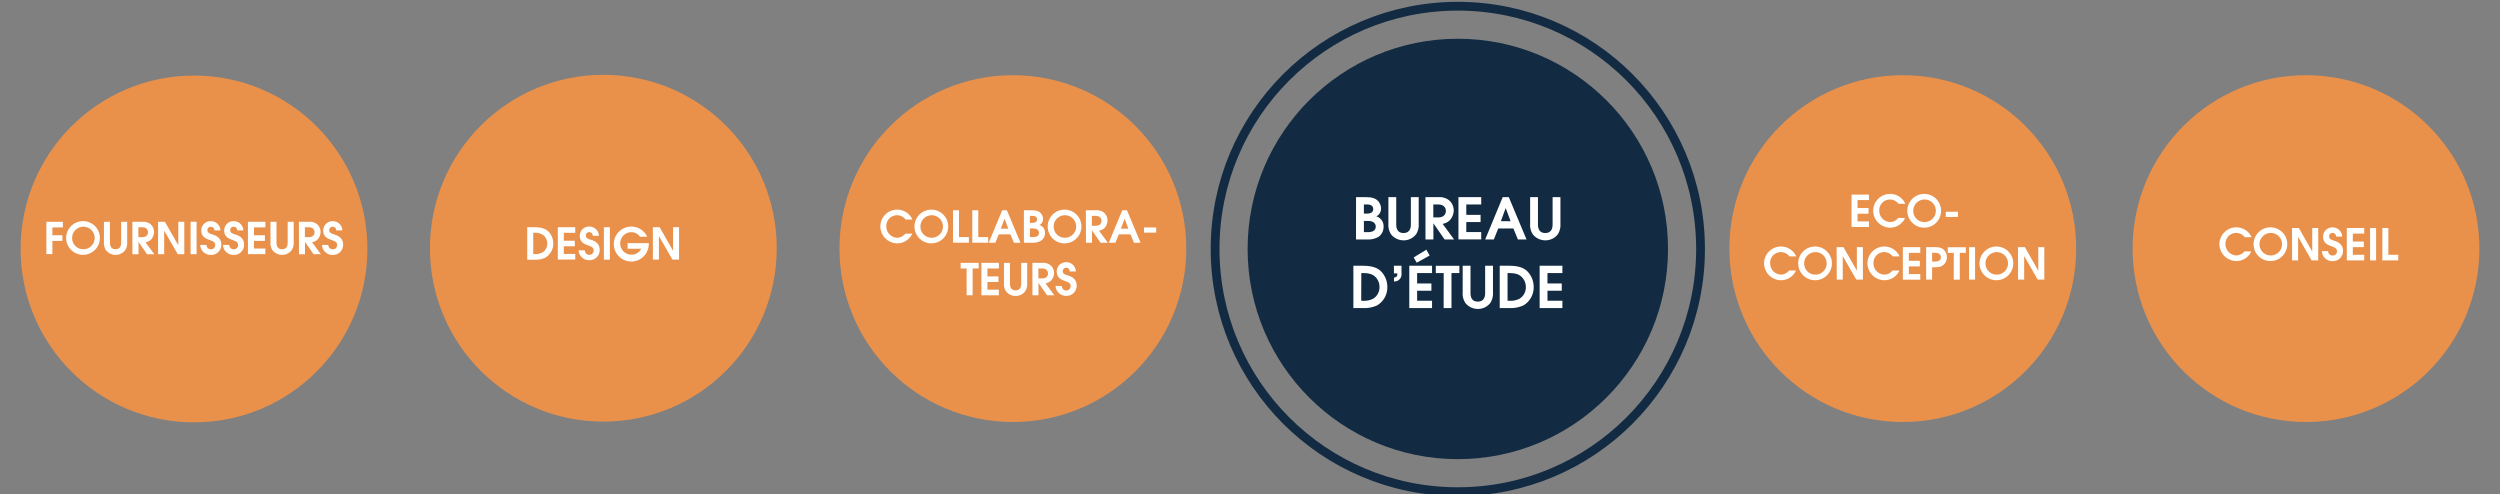 <svg id="Calque_1" data-name="Calque 1" xmlns="http://www.w3.org/2000/svg" viewBox="0 0 1136.99 224.78"><rect x="0" y="0" width="1136.99" height="224.78" fill="#808080" stroke="none"/><defs><style>.cls-1{fill:#e9914b;}.cls-2{fill:#fff;}.cls-3{fill:#122b43;}.cls-4{fill:none;stroke:#122b43;stroke-miterlimit:10;stroke-width:4px;}</style></defs><title>bureau etude copie</title><circle class="cls-1" cx="865.38" cy="113.06" r="78.86"/><path class="cls-2" d="M842.09,88.49H850V91h-5.2v3.61h5V97.2h-5v3.49H850v2.55h-7.93Z"/><path class="cls-2" d="M866.42,99.13a7.48,7.48,0,0,1-6.81,4.41,7.77,7.77,0,0,1-7.69-7.73,7.68,7.68,0,0,1,7.63-7.62,7.56,7.56,0,0,1,7,4.51h-3.11a4.86,4.86,0,0,0-8.75,3.15,5.14,5.14,0,0,0,4.91,5.14,4.82,4.82,0,0,0,3.7-1.86Z"/><path class="cls-2" d="M875.15,88.19a7.68,7.68,0,1,1-7.71,7.72A7.69,7.69,0,0,1,875.15,88.19Zm0,12.8a5.13,5.13,0,1,0-5-5.1A5.06,5.06,0,0,0,875.15,101Z"/><path class="cls-2" d="M884.94,96.3h5.54v2.36h-5.54Z"/><path class="cls-2" d="M816.8,123.05a7.5,7.5,0,0,1-6.82,4.4,7.77,7.77,0,0,1-7.69-7.73,7.68,7.68,0,0,1,7.63-7.61,7.57,7.57,0,0,1,7,4.5h-3.11a4.86,4.86,0,0,0-8.75,3.15,5.13,5.13,0,0,0,4.9,5.14,4.85,4.85,0,0,0,3.71-1.85Z"/><path class="cls-2" d="M825.53,112.11a7.67,7.67,0,1,1-7.72,7.71A7.69,7.69,0,0,1,825.53,112.11Zm0,12.79a5.12,5.12,0,1,0-5-5.1A5.06,5.06,0,0,0,825.53,124.9Z"/><path class="cls-2" d="M835.29,112.41h3.11l6.1,10.72h0V112.41h2.73v14.75h-3l-6.16-10.73h0v10.73h-2.73Z"/><path class="cls-2" d="M863.83,123.05a7.47,7.47,0,0,1-6.81,4.4,7.77,7.77,0,0,1-7.7-7.73,7.68,7.68,0,0,1,7.64-7.61,7.55,7.55,0,0,1,6.95,4.5H860.8a4.86,4.86,0,0,0-8.75,3.15A5.14,5.14,0,0,0,857,124.9a4.81,4.81,0,0,0,3.7-1.85Z"/><path class="cls-2" d="M865.41,112.41h7.93V115h-5.2v3.61h5v2.55h-5v3.48h5.2v2.56h-7.93Z"/><path class="cls-2" d="M876,112.41h3.71c1.57,0,2.93,0,4.32,1.17a4.8,4.8,0,0,1,0,6.78c-1.39,1.18-2.75,1.18-4.32,1.18h-1v5.62H876Zm2.73,6.57h.88c1.17,0,3.08-.07,3.08-2s-1.87-2-3-2h-1Z"/><path class="cls-2" d="M888.57,115h-2.73v-2.55h8.21V115H891.3v12.2h-2.73Z"/><path class="cls-2" d="M895.52,112.41h2.73v14.75h-2.73Z"/><path class="cls-2" d="M908,112.11a7.67,7.67,0,1,1-7.72,7.71A7.69,7.69,0,0,1,908,112.11Zm0,12.79a5.12,5.12,0,1,0-5-5.1A5.06,5.06,0,0,0,908,124.9Z"/><path class="cls-2" d="M917.8,112.41h3.11l6.1,10.72h0V112.41h2.73v14.75h-3l-6.16-10.73h0v10.73H917.8Z"/><circle class="cls-1" cx="1048.76" cy="113.06" r="78.86"/><path class="cls-2" d="M1023.89,114.33a7.5,7.5,0,0,1-6.82,4.4,7.77,7.77,0,0,1-7.69-7.73,7.68,7.68,0,0,1,7.63-7.61,7.56,7.56,0,0,1,7,4.5h-3.11a4.86,4.86,0,0,0-8.75,3.15,5.13,5.13,0,0,0,4.9,5.14,4.84,4.84,0,0,0,3.71-1.85Z"/><path class="cls-2" d="M1032.62,103.39a7.67,7.67,0,1,1-7.71,7.71A7.69,7.69,0,0,1,1032.62,103.39Zm0,12.79a5.12,5.12,0,1,0-5-5.1A5.06,5.06,0,0,0,1032.62,116.18Z"/><path class="cls-2" d="M1042.39,103.69h3.11l6.09,10.72h0V103.69h2.73v14.74h-3l-6.15-10.72h0v10.72h-2.73Z"/><path class="cls-2" d="M1058.85,114.21a1.93,1.93,0,0,0,2,2,1.91,1.91,0,0,0,2-1.85c0-1.52-1-1.79-2.81-2.49-1.13-.44-3.5-1.14-3.5-4.25a4.18,4.18,0,0,1,4.32-4.2,4.34,4.34,0,0,1,4.37,4.2h-2.79a1.57,1.57,0,0,0-1.66-1.65,1.46,1.46,0,0,0-1.51,1.49c0,1.28,1,1.56,2.45,2.06,1.21.4,3.86,1.33,3.86,4.54a4.57,4.57,0,0,1-4.78,4.7,4.71,4.71,0,0,1-4.8-4.52Z"/><path class="cls-2" d="M1067.32,103.69h7.93v2.55h-5.2v3.61h5v2.55h-5v3.48h5.2v2.55h-7.93Z"/><path class="cls-2" d="M1077.9,103.69h2.73v14.74h-2.73Z"/><path class="cls-2" d="M1083.48,103.69h2.73v12.19h4.51v2.55h-7.24Z"/><circle class="cls-1" cx="460.65" cy="113.06" r="78.86"/><path class="cls-2" d="M414.88,106.28a7.47,7.47,0,0,1-6.81,4.4,7.77,7.77,0,0,1-7.69-7.73A7.67,7.67,0,0,1,408,95.34a7.55,7.55,0,0,1,6.95,4.5h-3.11a4.86,4.86,0,0,0-8.74,3.15,5.13,5.13,0,0,0,4.9,5.14,4.84,4.84,0,0,0,3.7-1.85Z"/><path class="cls-2" d="M423.61,95.34a7.67,7.67,0,1,1-7.71,7.71A7.69,7.69,0,0,1,423.61,95.34Zm0,12.79a5.12,5.12,0,1,0-5-5.1A5.06,5.06,0,0,0,423.61,108.13Z"/><path class="cls-2" d="M433.42,95.63h2.73v12.2h4.5v2.55h-7.23Z"/><path class="cls-2" d="M442.19,95.63h2.73v12.2h4.5v2.55h-7.23Z"/><path class="cls-2" d="M455.8,95.63h2.13l6.18,14.75h-3l-1.57-3.8h-5.28l-1.58,3.8h-3Zm-.64,8.37h3.39l-1.67-4.52h0Z"/><path class="cls-2" d="M465.67,95.63h2.91c1.63,0,3.26,0,4.54,1.14a3.85,3.85,0,0,1,1.25,2.75,3,3,0,0,1-1.65,2.81,3.56,3.56,0,0,1,2.53,3.67,4.15,4.15,0,0,1-1.83,3.5,7.15,7.15,0,0,1-3.81.88h-3.94Zm2.73,5.74h.89c.64,0,2.35,0,2.35-1.59,0-.88-.55-1.59-2.11-1.59H468.4Zm0,6.46h1.37c.54,0,2.75,0,2.75-1.93,0-.6-.3-2-2.69-2H468.4Z"/><path class="cls-2" d="M484.2,95.34a7.67,7.67,0,1,1-7.71,7.71A7.69,7.69,0,0,1,484.2,95.34Zm0,12.79a5.12,5.12,0,1,0-5-5.1A5.06,5.06,0,0,0,484.2,108.13Z"/><path class="cls-2" d="M493.85,95.63h4.52a5.33,5.33,0,0,1,3.59,1,4.58,4.58,0,0,1,1.73,3.57,5.18,5.18,0,0,1-1.41,3.53,4.85,4.85,0,0,1-2.45,1.21l4,5.44h-3.31l-3.9-5.64h0v5.64h-2.73Zm2.73,7.06h1.75c2.25,0,2.63-1.49,2.63-2.27s-.5-2.23-2.63-2.23h-1.75Z"/><path class="cls-2" d="M510.41,95.63h2.13l6.18,14.75h-3l-1.58-3.8h-5.28l-1.57,3.8h-3Zm-.64,8.37h3.39l-1.68-4.52h0Z"/><path class="cls-2" d="M520.29,103.45h5.54v2.35h-5.54Z"/><path class="cls-2" d="M439.62,122.1h-2.73v-2.55h8.21v2.55h-2.75v12.2h-2.73Z"/><path class="cls-2" d="M446.35,119.55h7.93v2.55h-5.2v3.61h5v2.55h-5v3.49h5.2v2.55h-7.93Z"/><path class="cls-2" d="M459.33,119.55v9.37c0,.73,0,3.13,2.55,3.13s2.55-2.4,2.55-3.13v-9.37h2.73v9.37a6,6,0,0,1-.86,3.48,5.35,5.35,0,0,1-4.4,2.2,5.52,5.52,0,0,1-4.39-2.12,5.91,5.91,0,0,1-.91-3.56v-9.37Z"/><path class="cls-2" d="M469.53,119.55h4.53a5.28,5.28,0,0,1,3.58,1,4.55,4.55,0,0,1,1.74,3.56,5.11,5.11,0,0,1-1.42,3.53,4.73,4.73,0,0,1-2.45,1.22l4,5.44h-3.31l-3.91-5.64h0v5.64h-2.73Zm2.73,7.06H474c2.25,0,2.63-1.5,2.63-2.28s-.5-2.23-2.63-2.23h-1.76Z"/><path class="cls-2" d="M482.93,130.07a2,2,0,0,0,4,.12c0-1.51-1-1.79-2.81-2.49-1.14-.44-3.51-1.13-3.51-4.24a4.19,4.19,0,0,1,4.33-4.21,4.33,4.33,0,0,1,4.36,4.21h-2.79c-.12-1.32-.91-1.66-1.65-1.66a1.47,1.47,0,0,0-1.52,1.5c0,1.27,1,1.55,2.45,2,1.22.4,3.87,1.34,3.87,4.54a4.57,4.57,0,0,1-4.78,4.71,4.72,4.72,0,0,1-4.81-4.53Z"/><circle class="cls-1" cx="88.23" cy="113.22" r="78.86"/><path class="cls-2" d="M21.09,100.86H28.6v2.55H23.82V107h4.56v2.55H23.82v6H21.09Z"/><path class="cls-2" d="M37.81,100.56a7.67,7.67,0,1,1-7.72,7.71A7.69,7.69,0,0,1,37.81,100.56Zm0,12.79a5.12,5.12,0,1,0-5-5.1A5.06,5.06,0,0,0,37.81,113.35Z"/><path class="cls-2" d="M50,100.86v9.36c0,.74,0,3.13,2.55,3.13s2.55-2.39,2.55-3.13v-9.36h2.74v9.36a6,6,0,0,1-.86,3.49,5.35,5.35,0,0,1-4.41,2.19,5.49,5.49,0,0,1-4.38-2.11,5.86,5.86,0,0,1-.92-3.57v-9.36Z"/><path class="cls-2" d="M60.21,100.86h4.52a5.36,5.36,0,0,1,3.59,1,4.57,4.57,0,0,1,1.73,3.57A5.16,5.16,0,0,1,68.64,109a4.77,4.77,0,0,1-2.45,1.21l4,5.44H66.88L63,110h0v5.64H60.21Zm2.73,7h1.75c2.25,0,2.63-1.49,2.63-2.27s-.5-2.23-2.63-2.23H62.94Z"/><path class="cls-2" d="M71.89,100.86H75l6.09,10.72h0V100.86h2.73V115.6h-3l-6.15-10.72h0V115.6H71.89Z"/><path class="cls-2" d="M86.68,100.86h2.73V115.6H86.68Z"/><path class="cls-2" d="M93.93,111.38a1.94,1.94,0,0,0,1.95,2,1.92,1.92,0,0,0,2-1.85c0-1.52-1-1.79-2.82-2.49-1.13-.44-3.5-1.14-3.5-4.25a4.18,4.18,0,0,1,4.32-4.2,4.33,4.33,0,0,1,4.37,4.2H97.5a1.57,1.57,0,0,0-1.66-1.65,1.46,1.46,0,0,0-1.51,1.49c0,1.28,1,1.56,2.45,2.06,1.21.4,3.87,1.33,3.87,4.54a4.57,4.57,0,0,1-4.79,4.7,4.71,4.71,0,0,1-4.8-4.52Z"/><path class="cls-2" d="M104.29,111.38a1.94,1.94,0,0,0,2,2,1.91,1.91,0,0,0,2-1.85c0-1.52-1-1.79-2.81-2.49-1.14-.44-3.51-1.14-3.51-4.25a4.18,4.18,0,0,1,4.33-4.2,4.32,4.32,0,0,1,4.36,4.2h-2.79a1.57,1.57,0,0,0-1.65-1.65,1.46,1.46,0,0,0-1.52,1.49c0,1.28,1,1.56,2.45,2.06,1.22.4,3.87,1.33,3.87,4.54a4.57,4.57,0,0,1-4.78,4.7,4.71,4.71,0,0,1-4.81-4.52Z"/><path class="cls-2" d="M112.76,100.86h7.93v2.55h-5.2V107h5v2.55h-5v3.48h5.2v2.55h-7.93Z"/><path class="cls-2" d="M125.74,100.86v9.36c0,.74,0,3.13,2.55,3.13s2.55-2.39,2.55-3.13v-9.36h2.73v9.36a6,6,0,0,1-.86,3.49,5.35,5.35,0,0,1-4.4,2.19,5.51,5.51,0,0,1-4.39-2.11,5.87,5.87,0,0,1-.91-3.57v-9.36Z"/><path class="cls-2" d="M135.94,100.86h4.52a5.35,5.35,0,0,1,3.59,1,4.57,4.57,0,0,1,1.74,3.57,5.13,5.13,0,0,1-1.42,3.53,4.74,4.74,0,0,1-2.45,1.21l4,5.44h-3.31L138.71,110h0v5.64h-2.73Zm2.73,7h1.76c2.25,0,2.63-1.49,2.63-2.27s-.5-2.23-2.63-2.23h-1.76Z"/><path class="cls-2" d="M149.33,111.38a1.94,1.94,0,0,0,2,2,1.91,1.91,0,0,0,2-1.85c0-1.52-1-1.79-2.81-2.49-1.14-.44-3.51-1.14-3.51-4.25a4.19,4.19,0,0,1,4.33-4.2,4.32,4.32,0,0,1,4.36,4.2H152.9a1.57,1.57,0,0,0-1.65-1.65,1.46,1.46,0,0,0-1.52,1.49c0,1.28,1,1.56,2.45,2.06,1.22.4,3.87,1.33,3.87,4.54a4.57,4.57,0,0,1-4.78,4.7,4.71,4.71,0,0,1-4.81-4.52Z"/><circle class="cls-1" cx="274.4" cy="112.89" r="78.86"/><path class="cls-2" d="M239.78,103.34h3.35c3.63,0,5.2,1,6.06,1.71a7.77,7.77,0,0,1,2.43,5.7,7.32,7.32,0,0,1-3.53,6.38,10.64,10.64,0,0,1-4.9,1h-3.41Zm2.73,12.19h.58a6.8,6.8,0,0,0,3.59-.72,4.63,4.63,0,0,0,2.21-4.06,4.87,4.87,0,0,0-1.58-3.63,6,6,0,0,0-4.28-1.23h-.52Z"/><path class="cls-2" d="M253.69,103.34h7.93v2.55h-5.2v3.6h5V112h-5v3.49h5.2v2.55h-7.93Z"/><path class="cls-2" d="M266,113.86a2,2,0,0,0,4,.12c0-1.52-1-1.8-2.81-2.49-1.13-.44-3.5-1.14-3.5-4.25a4.18,4.18,0,0,1,4.32-4.2,4.32,4.32,0,0,1,4.36,4.2h-2.79a1.56,1.56,0,0,0-1.65-1.65,1.46,1.46,0,0,0-1.51,1.49c0,1.28.95,1.56,2.45,2,1.21.4,3.86,1.34,3.86,4.55a4.57,4.57,0,0,1-4.78,4.7,4.71,4.71,0,0,1-4.8-4.52Z"/><path class="cls-2" d="M274.64,103.34h2.73v14.74h-2.73Z"/><path class="cls-2" d="M285.44,110.57h9.62v.32a7.95,7.95,0,1,1-.73-3.23h-3.27a4.7,4.7,0,0,0-3.95-2.07,5.12,5.12,0,1,0,.14,10.24,4.87,4.87,0,0,0,4.37-2.71h-6.18Z"/><path class="cls-2" d="M296.92,103.34H300l6.1,10.72h0V103.34h2.73v14.74h-3l-6.16-10.72h0v10.72h-2.73Z"/><circle class="cls-3" cx="663.01" cy="113.22" r="95.6"/><circle class="cls-4" cx="663.01" cy="113.22" r="110.39"/><path class="cls-2" d="M616.73,89.67h3.8c2.13,0,4.26,0,5.93,1.48a5.07,5.07,0,0,1,1.63,3.59,3.93,3.93,0,0,1-2.15,3.67,4.64,4.64,0,0,1,3.3,4.78,5.45,5.45,0,0,1-2.39,4.58,9.38,9.38,0,0,1-5,1.14h-5.15Zm3.56,7.49h1.17c.84,0,3.07,0,3.07-2.08,0-1.15-.73-2.08-2.75-2.08h-1.49Zm0,8.42h1.8c.7,0,3.59,0,3.59-2.52,0-.78-.39-2.57-3.51-2.57h-1.88Z"/><path class="cls-2" d="M635,89.67v12.22c0,1,0,4.08,3.33,4.08s3.33-3.12,3.33-4.08V89.67h3.56v12.22a7.86,7.86,0,0,1-1.12,4.55,7,7,0,0,1-5.74,2.86,7.19,7.19,0,0,1-5.72-2.75,7.65,7.65,0,0,1-1.2-4.66V89.67Z"/><path class="cls-2" d="M648.3,89.67h5.9a7,7,0,0,1,4.68,1.3,6,6,0,0,1,2.26,4.66,6.7,6.7,0,0,1-1.85,4.6,6.17,6.17,0,0,1-3.19,1.58l5.22,7.1H657l-5.1-7.36h0v7.36H648.3Zm3.56,9.21h2.29c2.93,0,3.43-2,3.43-3S656.93,93,654.15,93h-2.29Z"/><path class="cls-2" d="M663.3,89.67h10.35V93h-6.79v4.71h6.5V101h-6.5v4.55h6.79v3.33H663.3Z"/><path class="cls-2" d="M683.42,89.67h2.78l8.06,19.24h-3.92l-2.06-5h-6.89l-2,5h-3.93Zm-.83,10.92H687l-2.18-5.9h-.06Z"/><path class="cls-2" d="M699.46,89.67v12.22c0,1,0,4.08,3.33,4.08s3.33-3.12,3.33-4.08V89.67h3.56v12.22a7.86,7.86,0,0,1-1.12,4.55,7,7,0,0,1-5.74,2.86,7.19,7.19,0,0,1-5.72-2.75,7.65,7.65,0,0,1-1.2-4.66V89.67Z"/><path class="cls-2" d="M615.51,120.87h4.37c4.73,0,6.78,1.27,7.9,2.24a10.09,10.09,0,0,1,3.17,7.43,9.51,9.51,0,0,1-4.6,8.32,13.72,13.72,0,0,1-6.39,1.25h-4.45Zm3.56,15.91h.76a8.93,8.93,0,0,0,4.68-.93,6.07,6.07,0,0,0,2.88-5.31,6.35,6.35,0,0,0-2-4.73c-1.48-1.35-3.36-1.61-5.59-1.61h-.68Z"/><path class="cls-2" d="M633.94,120.87h3.46v3.67a3.21,3.21,0,0,1-3.35,3.46H634v-1.75c.62-.13,1.51-.31,1.51-1.48v-.44h-1.54Z"/><path class="cls-2" d="M640.94,120.87h10.35v3.33H644.5v4.71H651v3.32h-6.5v4.55h6.79v3.33H640.94Zm2-3.8,5.77-3.51,1.48,2.66-5.88,3.25Z"/><path class="cls-2" d="M656.59,124.2H653v-3.33h10.71v3.33h-3.59v15.91h-3.56Z"/><path class="cls-2" d="M668.78,120.87v12.22c0,1,0,4.08,3.33,4.08s3.33-3.12,3.33-4.08V120.87H679v12.22a7.86,7.86,0,0,1-1.12,4.55,7,7,0,0,1-5.74,2.86,7.19,7.19,0,0,1-5.72-2.75,7.65,7.65,0,0,1-1.2-4.66V120.87Z"/><path class="cls-2" d="M682.07,120.87h4.37c4.73,0,6.78,1.27,7.9,2.24a10.09,10.09,0,0,1,3.17,7.43,9.51,9.51,0,0,1-4.6,8.32,13.74,13.74,0,0,1-6.4,1.25h-4.44Zm3.56,15.91h.76a8.93,8.93,0,0,0,4.68-.93,6.07,6.07,0,0,0,2.88-5.31,6.35,6.35,0,0,0-2.05-4.73c-1.48-1.35-3.36-1.61-5.59-1.61h-.68Z"/><path class="cls-2" d="M700.22,120.87h10.35v3.33h-6.79v4.71h6.5v3.32h-6.5v4.55h6.79v3.33H700.22Z"/></svg>